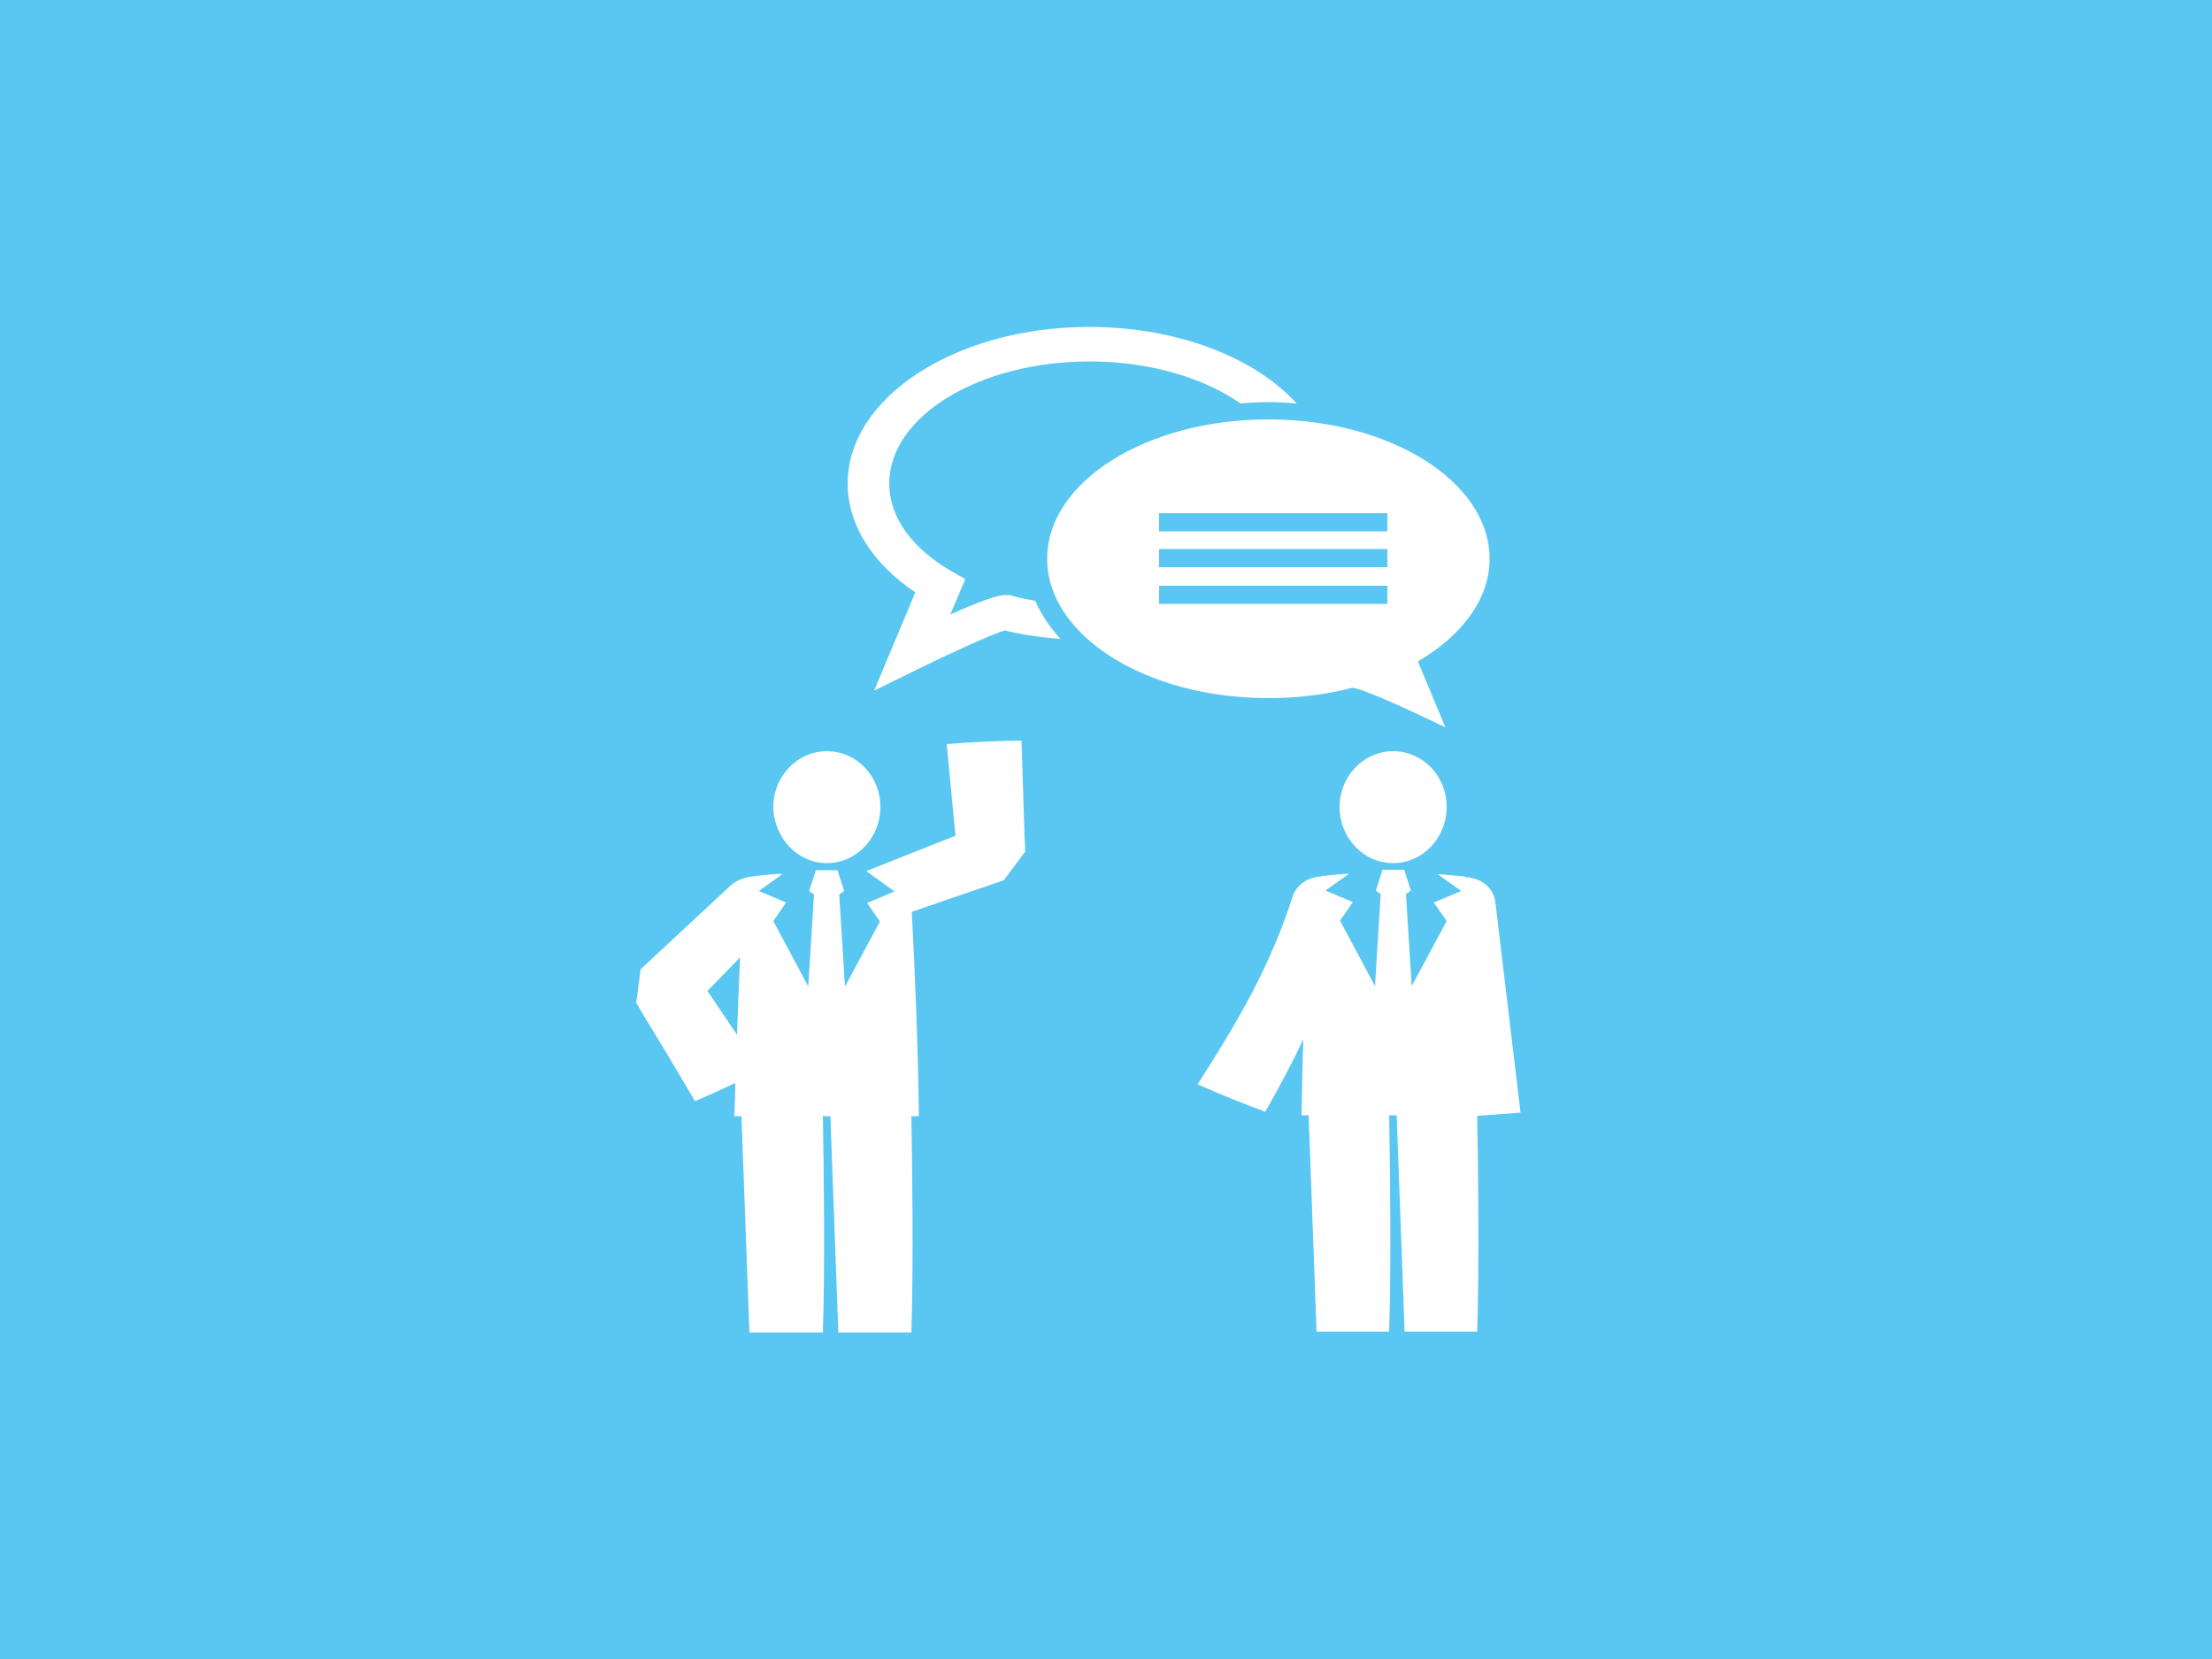 <?xml version="1.0" encoding="utf-8"?>
<!-- Generator: Adobe Illustrator 20.1.0, SVG Export Plug-In . SVG Version: 6.00 Build 0)  -->
<!DOCTYPE svg PUBLIC "-//W3C//DTD SVG 1.1//EN" "http://www.w3.org/Graphics/SVG/1.1/DTD/svg11.dtd">
<svg version="1.1" id="Ebene_1" xmlns="http://www.w3.org/2000/svg" xmlns:xlink="http://www.w3.org/1999/xlink" x="0px" y="0px"
	 viewBox="0 0 500 375" style="enable-background:new 0 0 500 375;" xml:space="preserve">
<style type="text/css">
	.st0{fill:#5AC7F2;}
	.st1{fill:#FFFFFF;}
</style>
<rect class="st0" width="500" height="375"/>
<path class="st1" d="M314.9,169.8c-6.7,0-12.1,5.7-12.1,12.6c0,7,5.4,12.7,12.1,12.7c6.7,0,12.1-5.7,12.1-12.7
	C327,175.4,321.6,169.8,314.9,169.8z"/>
<path class="st1" d="M338,203.8c-0.4-3.1-3.3-5.4-6.6-5.5c-0.1,0-0.3-0.1-0.4-0.2c-2-0.2-3.9-0.3-5.9-0.5l0,0.1l5.2,3.7l-6.2,2.6
	l2.9,4.2l-7.9,14.7l-1.3-20.8l1.1-0.8l-1.5-4.7h-4.9l-1.5,4.7l1.1,0.8l-1.3,20.8l-7.9-14.8l2.9-4.2l-6.2-2.6l5.2-3.7l0-0.1
	c-2,0.1-3.9,0.3-5.9,0.5c-0.1,0-0.1,0.1-0.2,0.1c-2.8,0.1-5.4,1.7-6.4,4.2c-5,15.7-12.1,28-21.6,42.8c5,2.2,10.1,4.3,15.3,6.2
	c2.9-5.1,5.9-10.6,8.6-16.4c-0.2,5.6-0.3,11.2-0.4,16.9c0,0.1,0,0.2,0,0.3c0.5,0,1.1,0,1.6,0l1.8,48.9H314c0.5-14.3,0.2-39.2,0-48.9
	c0.6,0,1.1,0,1.7,0l1.8,48.9h16.4c0.5-14.2,0.2-39.1,0-48.8c0.4,0,0.9,0,1.3-0.1c0.1,0,0.2,0,0.4,0c0,0,0,0,0,0
	c2.7-0.2,5.4-0.4,8.1-0.6L338,203.8L338,203.8z"/>
<path class="st1" d="M186.9,195.1c6.7,0,12.1-5.7,12.1-12.7c0-7-5.4-12.6-12.1-12.6c-6.7,0-12.1,5.7-12.1,12.6
	C174.9,189.4,180.3,195.1,186.9,195.1z"/>
<path class="st1" d="M166.6,233.9l-1.9-2.8l-3.7-5.5l-1.1-1.6l7.4-7.6C167,222.3,166.8,228.1,166.6,233.9z M231.7,192.6L231.7,192.6
	L231.7,192.6l0-0.3l0-0.4l0-0.8l-0.1-1.6l-0.1-3.2l-0.2-6.3l-0.4-12.6c-5.7,0.1-11.3,0.3-16.9,0.8l1.2,12.6l0.6,6.3l0.2,1.8l-20.2,8
	l6.4,4.6l-6.2,2.6l2.9,4.2l-7.9,14.7l-1.3-20.8l1.1-0.8l-1.5-4.7h-4.9l-1.5,4.7l1.1,0.8l-1.3,20.8l-7.9-14.8l2.9-4.2l-6.2-2.6
	l5.2-3.7l-0.1-0.2c-2,0.1-3.9,0.3-5.9,0.5c-0.1,0-0.2,0.1-0.3,0.1c-1.9,0.1-3.9,0.8-5.4,2.2L144.9,219l-0.1,0.1l0,0
	c-1.9,14.8-0.5,4.1-1,7.4l0,0.1l0.1,0.2l0.2,0.3l0.4,0.7l0.8,1.4l1.7,2.8l3.4,5.6l6.7,11.3c3.1-1.3,6.1-2.7,9.1-4.1
	c0,2.4-0.1,4.8-0.2,7.2c0,0.1,0,0.2,0,0.3c0.5,0,1.1,0,1.6,0l1.8,48.9H186c0.5-14.3,0.2-39.2,0-48.9c0.6,0,1.1,0,1.7,0l1.8,48.9H206
	c0.5-14.3,0.2-39.2,0-48.9c0.6,0,1.1,0,1.7,0c0-0.1,0-0.2,0-0.3c-0.2-15.3-0.8-30.6-1.6-45.9l20.7-7.1l0.1,0l0,0
	C236.3,186.3,229.6,195.4,231.7,192.6L231.7,192.6z"/>
<path class="st1" d="M228.9,134.7l-0.8-0.2h-0.7c-0.9,0-2.8,0-12.6,4.4l3.4-8l-3-1.7c-9.2-5.3-14.2-12.4-14.2-19.9
	c0-15.2,20.3-27.6,45.3-27.6c13.6,0,25.8,3.7,34.1,9.5c2.1-0.2,4.2-0.3,6.3-0.3c2.2,0,4.3,0.1,6.4,0.3
	c-9.5-10.4-26.9-17.3-46.9-17.3c-30.1,0-54.6,15.9-54.6,35.4c0,9.2,5.5,18,15.3,24.6l-9.3,22.2l10.8-5.3c7.1-3.5,15.8-7.4,18.7-8.3
	c4.1,1,8.3,1.6,12.6,1.9c-2.5-2.7-4.4-5.6-5.7-8.6C232.4,135.5,230.6,135.2,228.9,134.7L228.9,134.7z"/>
<path class="st1" d="M262,132.4h51.6v4.1H262V132.4L262,132.4z M262,124.1h51.6v4.1H262V124.1L262,124.1z M262,116h51.6v4.1H262V116
	L262,116z M305.5,155.5c1.9-0.5,21.2,8.9,21.2,8.9l-6.2-14.9c9.9-5.8,16.2-14,16.2-23.2c0-17.4-22.4-31.5-50-31.5
	c-27.6,0-50,14.1-50,31.5c0,17.4,22.4,31.5,50,31.5C293.4,157.8,299.7,157,305.5,155.5L305.5,155.5z"/>
</svg>
